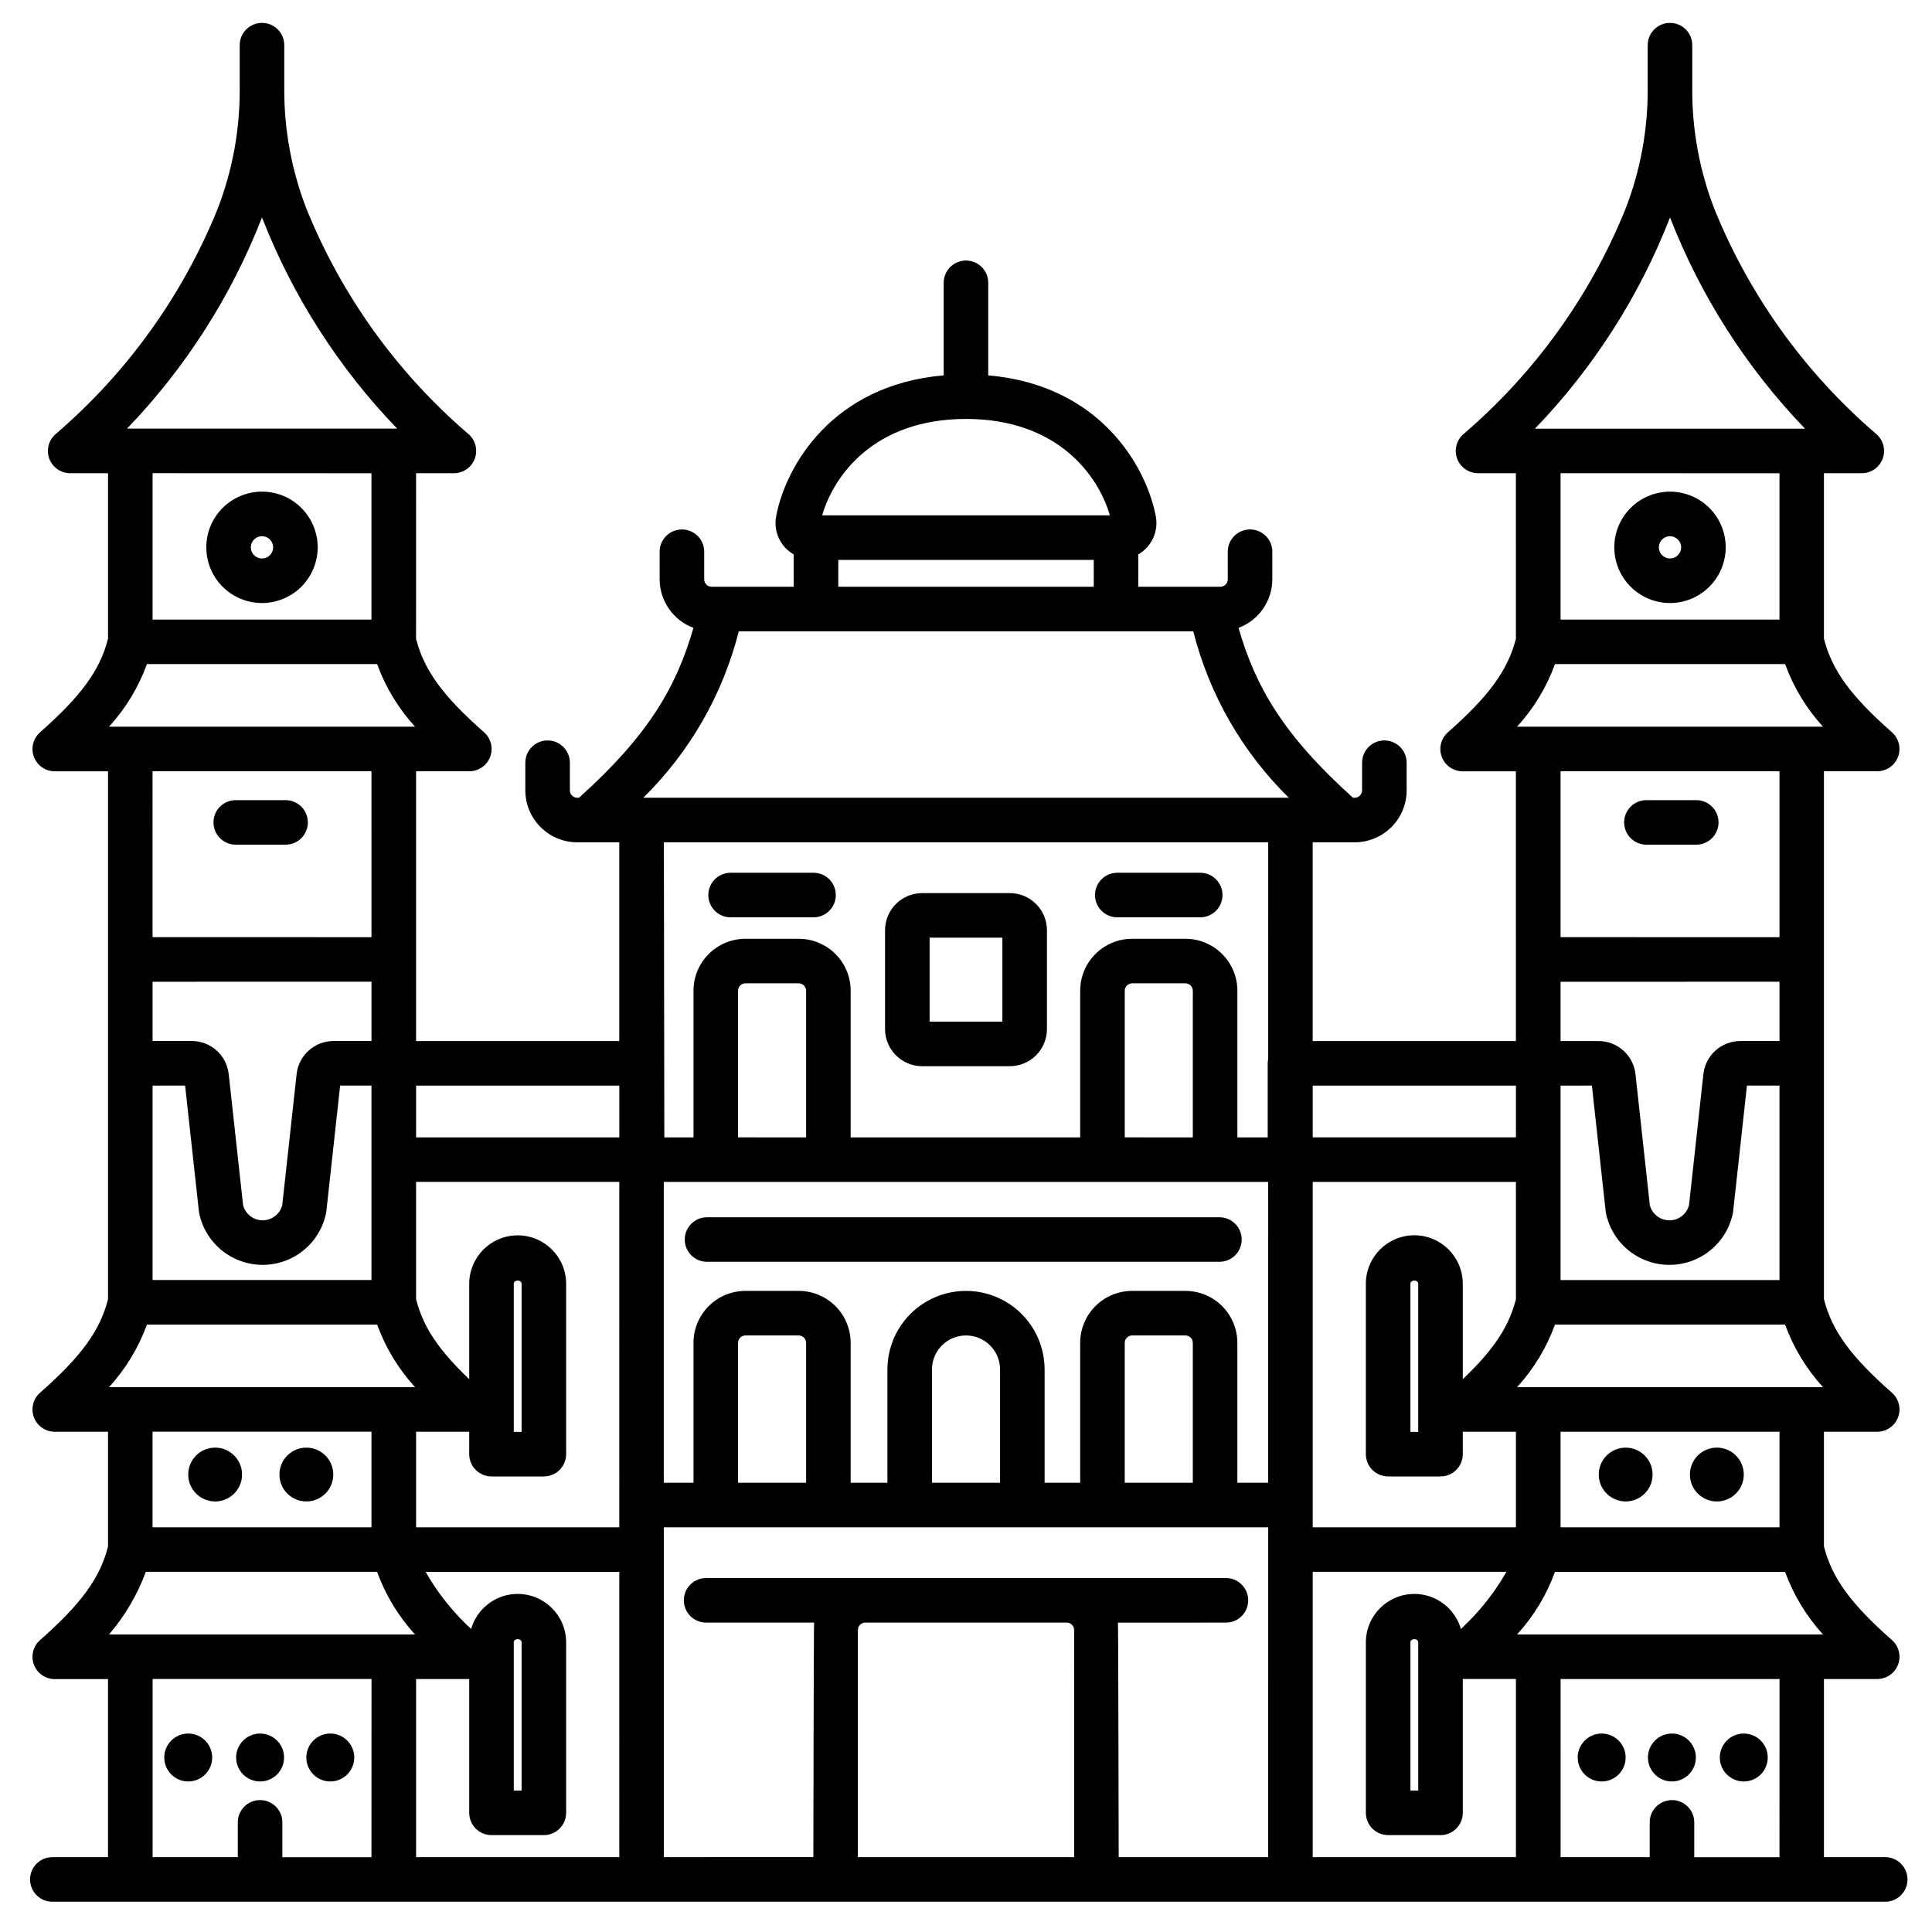 <?xml version="1.0" encoding="UTF-8"?>
<!-- Uploaded to: SVG Repo, www.svgrepo.com, Generator: SVG Repo Mixer Tools -->
<svg fill="#000000" width="800px" height="800px" version="1.1" viewBox="144 144 512 512" xmlns="http://www.w3.org/2000/svg">
 <g>
  <path d="m288.13 535.27h-13.879c-3.262 0-5.902-2.641-5.902-5.902v-45.141c0-7.094 5.75-12.844 12.844-12.844 7.09 0 12.84 5.75 12.84 12.844v45.141c0 3.262-2.641 5.902-5.902 5.902zm-7.973-11.809h2.07v-39.234c0-1.145-2.07-1.145-2.07 0z"/>
  <path d="m288.13 630.32h-13.879c-3.262 0-5.902-2.641-5.902-5.902v-45.164c0-7.094 5.75-12.844 12.844-12.844 7.09 0 12.84 5.75 12.84 12.844v45.164c0 1.566-0.621 3.066-1.727 4.176-1.109 1.105-2.609 1.727-4.176 1.727zm-7.973-11.809h2.07v-39.262c0-1.145-2.07-1.145-2.07 0z"/>
  <path d="m518.81 471.36c-7.102 0.008-12.848 5.766-12.844 12.867v45.141c0 3.262 2.641 5.902 5.902 5.902h13.879c3.262 0 5.902-2.641 5.902-5.902v-45.141c0.008-7.102-5.742-12.859-12.84-12.867zm1.035 52.105h-2.07v-39.238c0-1.145 2.07-1.145 2.07 0z"/>
  <path d="m525.75 630.32h-13.879c-3.262 0-5.902-2.641-5.902-5.902v-45.164c0-7.094 5.75-12.844 12.844-12.844 7.09 0 12.84 5.75 12.84 12.844v45.164c0 1.566-0.621 3.066-1.727 4.176-1.109 1.105-2.609 1.727-4.176 1.727zm-7.973-11.809h2.07v-39.262c0-1.145-2.07-1.145-2.07 0z"/>
  <path d="m411.61 426.55h-23.223c-5.434 0-9.84-4.406-9.84-9.84v-26.188c0-5.434 4.406-9.84 9.84-9.84h23.223c2.609 0 5.113 1.039 6.957 2.883 1.848 1.844 2.883 4.348 2.883 6.957v26.188c0 5.434-4.406 9.84-9.84 9.84zm-21.254-11.809h19.285v-22.25h-19.285z"/>
  <path d="m462.07 387.1h-21.977c-3.262 0-5.902-2.644-5.902-5.906 0-3.262 2.641-5.902 5.902-5.902h21.977c3.262 0 5.902 2.641 5.902 5.902 0 3.262-2.641 5.906-5.902 5.906z"/>
  <path d="m359.59 387.1h-21.973c-3.262 0-5.906-2.644-5.906-5.906 0-3.262 2.644-5.902 5.906-5.902h21.977-0.004c3.262 0 5.906 2.641 5.906 5.902 0 3.262-2.644 5.906-5.906 5.906z"/>
  <path d="m467.16 478.39h-135.79c-3.262 0-5.906-2.641-5.906-5.902s2.644-5.902 5.906-5.902h135.79c3.258 0 5.902 2.641 5.902 5.902s-2.644 5.902-5.902 5.902z"/>
  <path d="m237.88 609.76c0 3.504-2.844 6.348-6.348 6.348-3.508 0-6.352-2.844-6.352-6.348 0-3.508 2.844-6.352 6.352-6.352 3.504 0 6.348 2.844 6.348 6.352"/>
  <path d="m232.32 534.77c0 3.938-3.191 7.129-7.133 7.129-3.938 0-7.133-3.191-7.133-7.129 0-3.941 3.195-7.133 7.133-7.133 3.941 0 7.133 3.191 7.133 7.133"/>
  <path d="m208.15 534.77c0 3.938-3.195 7.133-7.137 7.133-3.938 0-7.133-3.195-7.133-7.133 0-3.941 3.195-7.137 7.133-7.137 3.941 0 7.137 3.195 7.137 7.137"/>
  <path d="m219.28 609.76c0 3.504-2.844 6.348-6.348 6.348-3.508 0-6.352-2.844-6.352-6.348 0-3.508 2.844-6.352 6.352-6.352 3.504 0 6.348 2.844 6.348 6.352"/>
  <path d="m200.23 609.76c0 3.504-2.844 6.348-6.348 6.348-3.508 0-6.352-2.844-6.352-6.348 0-3.508 2.844-6.352 6.352-6.352 3.504 0 6.348 2.844 6.348 6.352"/>
  <path d="m219.68 367.85h-13.203c-3.262 0-5.902-2.641-5.902-5.902s2.641-5.902 5.902-5.902h13.203c3.258 0 5.902 2.641 5.902 5.902s-2.644 5.902-5.902 5.902z"/>
  <path d="m213.43 303.81c-3.914 0-7.668-1.555-10.434-4.32-2.769-2.769-4.324-6.523-4.324-10.438 0-3.914 1.555-7.668 4.324-10.438 2.766-2.769 6.519-4.324 10.434-4.324 3.918 0 7.672 1.555 10.438 4.324 2.769 2.769 4.324 6.523 4.324 10.438-0.004 3.914-1.562 7.664-4.328 10.43-2.766 2.769-6.519 4.324-10.434 4.328zm0-17.711c-1.191 0-2.269 0.719-2.727 1.824-0.457 1.102-0.203 2.371 0.641 3.215s2.113 1.098 3.219 0.641c1.102-0.457 1.82-1.531 1.82-2.727 0-1.633-1.32-2.953-2.953-2.953z"/>
  <path d="m574.81 609.76c0 3.504-2.844 6.348-6.348 6.348-3.508 0-6.352-2.844-6.352-6.348 0-3.508 2.844-6.352 6.352-6.352 3.504 0 6.348 2.844 6.348 6.352"/>
  <path d="m581.95 534.77c0 3.938-3.195 7.129-7.133 7.129s-7.133-3.191-7.133-7.129c0-3.941 3.195-7.133 7.133-7.133s7.133 3.191 7.133 7.133"/>
  <path d="m606.12 534.77c0 3.938-3.195 7.133-7.137 7.133s-7.137-3.195-7.137-7.133c0-3.941 3.195-7.137 7.137-7.137s7.137 3.195 7.137 7.137"/>
  <path d="m593.42 609.76c0 3.504-2.844 6.348-6.348 6.348-3.508 0-6.352-2.844-6.352-6.348 0-3.508 2.844-6.352 6.352-6.352 3.504 0 6.348 2.844 6.348 6.352"/>
  <path d="m612.47 609.76c0 3.504-2.844 6.348-6.348 6.348-3.508 0-6.352-2.844-6.352-6.348 0-3.508 2.844-6.352 6.352-6.352 3.504 0 6.348 2.844 6.348 6.352"/>
  <path d="m593.52 367.85h-13.207 0.004c-3.262 0-5.906-2.641-5.906-5.902s2.644-5.902 5.906-5.902h13.207-0.004c3.262 0 5.906 2.641 5.906 5.902s-2.644 5.902-5.906 5.902z"/>
  <path d="m586.57 303.81c-3.914 0-7.668-1.555-10.438-4.32-2.769-2.769-4.324-6.523-4.324-10.438 0-3.914 1.555-7.668 4.324-10.438 2.769-2.769 6.523-4.324 10.438-4.324 3.914 0 7.668 1.555 10.438 4.324 2.766 2.769 4.32 6.523 4.32 10.438-0.004 3.914-1.562 7.664-4.328 10.43-2.766 2.769-6.519 4.324-10.43 4.328zm0-17.711c-1.195 0-2.269 0.719-2.727 1.824-0.457 1.102-0.207 2.371 0.637 3.215 0.848 0.844 2.117 1.098 3.219 0.641 1.102-0.457 1.82-1.531 1.82-2.727 0-1.633-1.32-2.953-2.949-2.953z"/>
  <path d="m643.6 636.16h-16.234v-47.203h14.113c2.457 0 4.656-1.52 5.523-3.816 0.867-2.301 0.223-4.894-1.621-6.519-10.941-9.641-15.879-16.43-18.016-24.797v-30.402h14.113c2.457 0 4.656-1.523 5.523-3.82 0.867-2.301 0.223-4.894-1.621-6.516-10.941-9.637-15.879-16.43-18.016-24.777v-139.92h14.113c2.457 0 4.656-1.523 5.523-3.82 0.867-2.297 0.223-4.894-1.621-6.516-10.941-9.641-15.879-16.43-18.016-24.797v-43.852h10.023c2.492 0 4.719-1.562 5.562-3.906s0.121-4.965-1.801-6.551c-18.789-16.133-33.457-36.52-42.777-59.465-3.992-10.273-5.996-21.215-5.906-32.238v-11.277c0-3.262-2.641-5.902-5.902-5.902-3.262 0-5.906 2.641-5.906 5.902v11.281c0.086 11.023-1.926 21.965-5.926 32.234-9.32 22.949-23.992 43.336-42.789 59.465-1.922 1.586-2.641 4.207-1.797 6.551s3.066 3.906 5.559 3.906h10.023l0.004 43.867c-2.137 8.352-7.086 15.137-18.016 24.797-1.844 1.621-2.492 4.219-1.625 6.516s3.07 3.82 5.523 3.82h14.113l0.004 71.488h-53.855v-52.672h11.125c7.609 0 13.777-6.168 13.777-13.773v-7.32c0-3.258-2.644-5.902-5.906-5.902-3.258 0-5.902 2.644-5.902 5.902v7.32c0 0.52-0.207 1.02-0.578 1.391-0.367 0.367-0.867 0.574-1.391 0.574h-0.445c-18.562-16.703-25.836-29.473-30.336-45.023 5.371-2.004 8.938-7.125 8.957-12.859v-7.32c0-3.262-2.644-5.902-5.906-5.902-3.258 0-5.902 2.641-5.902 5.902v7.32c0 0.523-0.207 1.023-0.578 1.395-0.367 0.367-0.867 0.574-1.391 0.574h-21.746v-8.574c3.602-2.07 5.461-6.223 4.609-10.289-2.539-13.059-14.738-34.609-44.367-37.16v-24.531c0-3.262-2.644-5.902-5.902-5.902-3.262 0-5.906 2.641-5.906 5.902v24.527c-29.629 2.551-41.828 24.102-44.367 37.164v0.004c-0.848 4.066 1.016 8.219 4.617 10.285v8.574h-21.746c-1.086 0-1.969-0.879-1.969-1.969v-7.32c0-3.262-2.641-5.902-5.902-5.902-3.262 0-5.906 2.641-5.906 5.902v7.32c0.02 5.734 3.586 10.855 8.957 12.859-4.5 15.551-11.773 28.34-30.336 45.023h-0.445c-1.086 0-1.969-0.879-1.969-1.965v-7.32c0-3.258-2.641-5.902-5.902-5.902-3.262 0-5.902 2.644-5.902 5.902v7.32c0 7.606 6.168 13.773 13.773 13.773h11.125v52.672h-53.852v-71.504h14.113c2.457 0 4.656-1.523 5.523-3.82 0.867-2.297 0.219-4.894-1.625-6.516-10.945-9.645-15.879-16.43-18.016-24.797l0.004-43.852h10.023c2.492 0 4.715-1.562 5.559-3.906s0.125-4.965-1.797-6.551c-18.789-16.133-33.453-36.52-42.773-59.465-4.004-10.27-6.019-21.211-5.941-32.234v-11.281c0-3.262-2.644-5.902-5.906-5.902-3.258 0-5.902 2.641-5.902 5.902v11.277c0.09 11.023-1.91 21.965-5.902 32.238-9.32 22.945-23.988 43.332-42.781 59.465-1.922 1.586-2.641 4.207-1.797 6.551s3.066 3.906 5.559 3.906h10.023v43.867c-2.137 8.352-7.086 15.141-18.016 24.797h0.004c-1.844 1.621-2.492 4.219-1.625 6.516 0.867 2.297 3.066 3.82 5.523 3.82h14.113v139.91c-2.137 8.348-7.086 15.141-18.016 24.777h0.004c-1.844 1.621-2.492 4.215-1.625 6.516 0.867 2.297 3.066 3.82 5.523 3.82h14.113v30.422c-2.137 8.352-7.086 15.141-18.016 24.797l0.004-0.004c-1.844 1.625-2.492 4.219-1.625 6.519 0.867 2.297 3.066 3.816 5.523 3.816h14.113v47.188h-14.754c-3.262 0-5.902 2.641-5.902 5.902s2.641 5.906 5.902 5.906h485.73c3.262 0 5.906-2.644 5.906-5.906s-2.644-5.902-5.906-5.902zm-430.17-434.54c8.125 20.84 20.301 39.859 35.82 55.969h-71.586c15.5-16.113 27.656-35.137 35.766-55.969zm29.008 67.797v38.777h-58v-38.797zm0 366.76h-23.617v-9.234h0.004c0-3.262-2.644-5.906-5.906-5.906-3.258 0-5.902 2.644-5.902 5.906v9.215h-22.578v-47.203h58.016zm-69.547-59.027c4.211-4.91 7.516-10.527 9.754-16.594h61.285c2.227 6.137 5.644 11.773 10.051 16.594zm11.535-28.398v-25.332h58.016v25.332zm-11.535-37.141c4.406-4.816 7.824-10.453 10.051-16.586h61c2.227 6.133 5.644 11.77 10.051 16.586zm69.555-107.45v15.719h-10.055c-5.019 0-9.238 3.777-9.785 8.77l-3.809 34.742c-0.621 2.356-2.75 4-5.188 4s-4.566-1.645-5.188-4l-3.809-34.742h-0.004c-0.543-4.992-4.758-8.773-9.781-8.773h-10.391v-15.703zm-58.016-11.809-0.004-43.965h58.016l0.004 43.977zm8.625 39.336 3.66 33.355c0.023 0.199 0.055 0.395 0.098 0.598h-0.004c1.109 5.156 4.531 9.52 9.273 11.828 4.746 2.312 10.289 2.312 15.031 0 4.746-2.309 8.164-6.672 9.273-11.828 0.039-0.195 0.074-0.395 0.098-0.602l3.656-33.352h8.301l0.004 51.531h-58.008v-51.52zm-20.164-95.109c4.406-4.816 7.824-10.453 10.051-16.59h61c2.227 6.137 5.644 11.773 10.051 16.59zm135.23 299.58h-53.852v-47.203h14.113c2.457 0 4.656-1.52 5.523-3.816 0.867-2.301 0.219-4.894-1.625-6.519-6.262-4.981-11.516-11.109-15.484-18.062h51.324zm0-87.406h-53.852v-25.332h14.113c2.457 0 4.656-1.523 5.523-3.82 0.867-2.301 0.219-4.894-1.625-6.516-10.945-9.641-15.879-16.43-18.016-24.777v-31.094l53.855-0.004zm0-103.33h-53.852v-13.723h53.852zm91.883-190.4c24.402 0 35.113 15.117 38.121 25.555h-76.242c3.012-10.441 13.715-25.555 38.121-25.555zm33.852 37.363v7.109h-67.703v-7.109zm-5.203 343.77h-57.301v-60.184c0-1.086 0.883-1.969 1.969-1.969h53.363c0.523 0 1.023 0.211 1.395 0.578 0.367 0.371 0.574 0.871 0.574 1.391zm51.426 0h-39.617s-0.102-61.5-0.195-62.148l28.617-0.004c3.262 0 5.902-2.641 5.902-5.902s-2.641-5.902-5.902-5.902h-137.76c-3.258 0-5.902 2.641-5.902 5.902s2.644 5.902 5.902 5.902h28.617c-0.094 0.648-0.195 62.148-0.195 62.148l-39.613 0.004v-87.406h160.15zm-140.49-99.215v-37.062c0-1.086 0.879-1.969 1.965-1.969h14.105c0.52 0 1.023 0.207 1.391 0.578 0.371 0.367 0.578 0.867 0.578 1.391v37.062zm51.391 0v-30.008c0-4.984 4.039-9.023 9.023-9.023 4.981 0 9.02 4.039 9.02 9.023v30.008zm51.086 0v-37.062c0-1.086 0.883-1.969 1.969-1.969h14.102c0.523 0 1.023 0.207 1.391 0.578 0.371 0.367 0.578 0.867 0.578 1.391v37.062zm38.012 0h-8.164v-37.062c0-3.652-1.453-7.156-4.035-9.742-2.582-2.582-6.09-4.035-9.742-4.035h-14.102c-7.609 0-13.777 6.168-13.777 13.777v37.062h-9.426v-30.008c0-7.441-3.969-14.32-10.414-18.039-6.445-3.723-14.387-3.723-20.832 0-6.441 3.719-10.414 10.598-10.414 18.039v30.008h-9.738v-37.062c0-3.652-1.449-7.156-4.031-9.742-2.586-2.582-6.09-4.035-9.742-4.035h-14.105c-7.606 0-13.773 6.168-13.773 13.777v37.062h-7.871v-79.719h160.17zm-140.49-91.523v-38.859c0-1.086 0.879-1.965 1.965-1.965h14.105c0.52 0 1.023 0.207 1.391 0.574 0.371 0.371 0.578 0.871 0.578 1.391v38.859zm102.48 0v-38.859c0-1.086 0.883-1.965 1.969-1.965h14.102c0.523 0 1.023 0.207 1.391 0.574 0.371 0.371 0.578 0.871 0.578 1.391v38.859zm38.012-20.82v-0.004c-0.082 0.391-0.121 0.785-0.125 1.184v19.641h-8.039v-38.859c0-3.652-1.453-7.156-4.035-9.738-2.582-2.586-6.09-4.035-9.742-4.035h-14.102c-7.609 0-13.777 6.168-13.777 13.773v38.859h-60.824v-38.859c0-3.652-1.449-7.156-4.031-9.738-2.586-2.586-6.09-4.035-9.742-4.035h-14.105c-7.606 0-13.773 6.168-13.773 13.773v38.859h-7.731l-0.121-78.199 160.15-0.004zm-165.6-69.191c12.312-12.109 21.066-27.363 25.305-44.105h120.44c4.242 16.742 12.996 32 25.312 44.105zm231.26 280.75h-53.855v-75.602h51.324c-3.965 6.953-9.223 13.082-15.484 18.062-1.844 1.625-2.492 4.219-1.625 6.519 0.867 2.297 3.07 3.816 5.523 3.816h14.113zm0-147.85c-2.137 8.348-7.086 15.137-18.016 24.777-1.844 1.621-2.492 4.215-1.625 6.516 0.867 2.297 3.07 3.82 5.523 3.82h14.113v25.332h-53.852v-91.527h53.852zm0-42.902h-53.855v-13.707h53.852zm40.832-243.78c8.109 20.844 20.273 39.871 35.781 55.988h-71.582c15.516-16.113 27.684-35.145 35.801-55.988zm29.008 67.797v38.777h-58.016v-38.797zm0 366.76h-22.586v-9.234c0-3.262-2.641-5.906-5.902-5.906-3.262 0-5.906 2.644-5.906 5.906v9.215h-23.617l0.004-47.203h58.016zm-69.551-59.027c4.406-4.82 7.824-10.457 10.055-16.594h60.984c2.231 6.137 5.644 11.773 10.051 16.594zm11.535-28.398 0.004-25.332h58.016v25.332zm-11.535-37.141c4.41-4.816 7.824-10.453 10.055-16.586h60.984c2.227 6.133 5.644 11.77 10.051 16.586zm69.555-107.45v15.719h-10.391c-5.019 0-9.234 3.777-9.781 8.766l-3.809 34.75h-0.004c-0.617 2.356-2.75 4-5.188 4-2.434 0-4.566-1.645-5.188-4l-3.809-34.746c-0.547-4.988-4.766-8.766-9.785-8.766h-10.062v-15.711zm-58.016-11.809v-43.965h58.016v43.977zm8.301 39.336 3.656 33.352c0.023 0.203 0.059 0.395 0.098 0.602 1.109 5.156 4.527 9.52 9.273 11.828 4.742 2.312 10.285 2.312 15.031 0 4.746-2.309 8.164-6.672 9.273-11.828 0.043-0.195 0.074-0.395 0.098-0.598l3.66-33.355h8.625v51.531h-58.016v-51.52zm-19.84-95.109c4.406-4.816 7.824-10.453 10.055-16.59h60.984c2.231 6.137 5.644 11.773 10.051 16.59z"/>
 </g>
</svg>